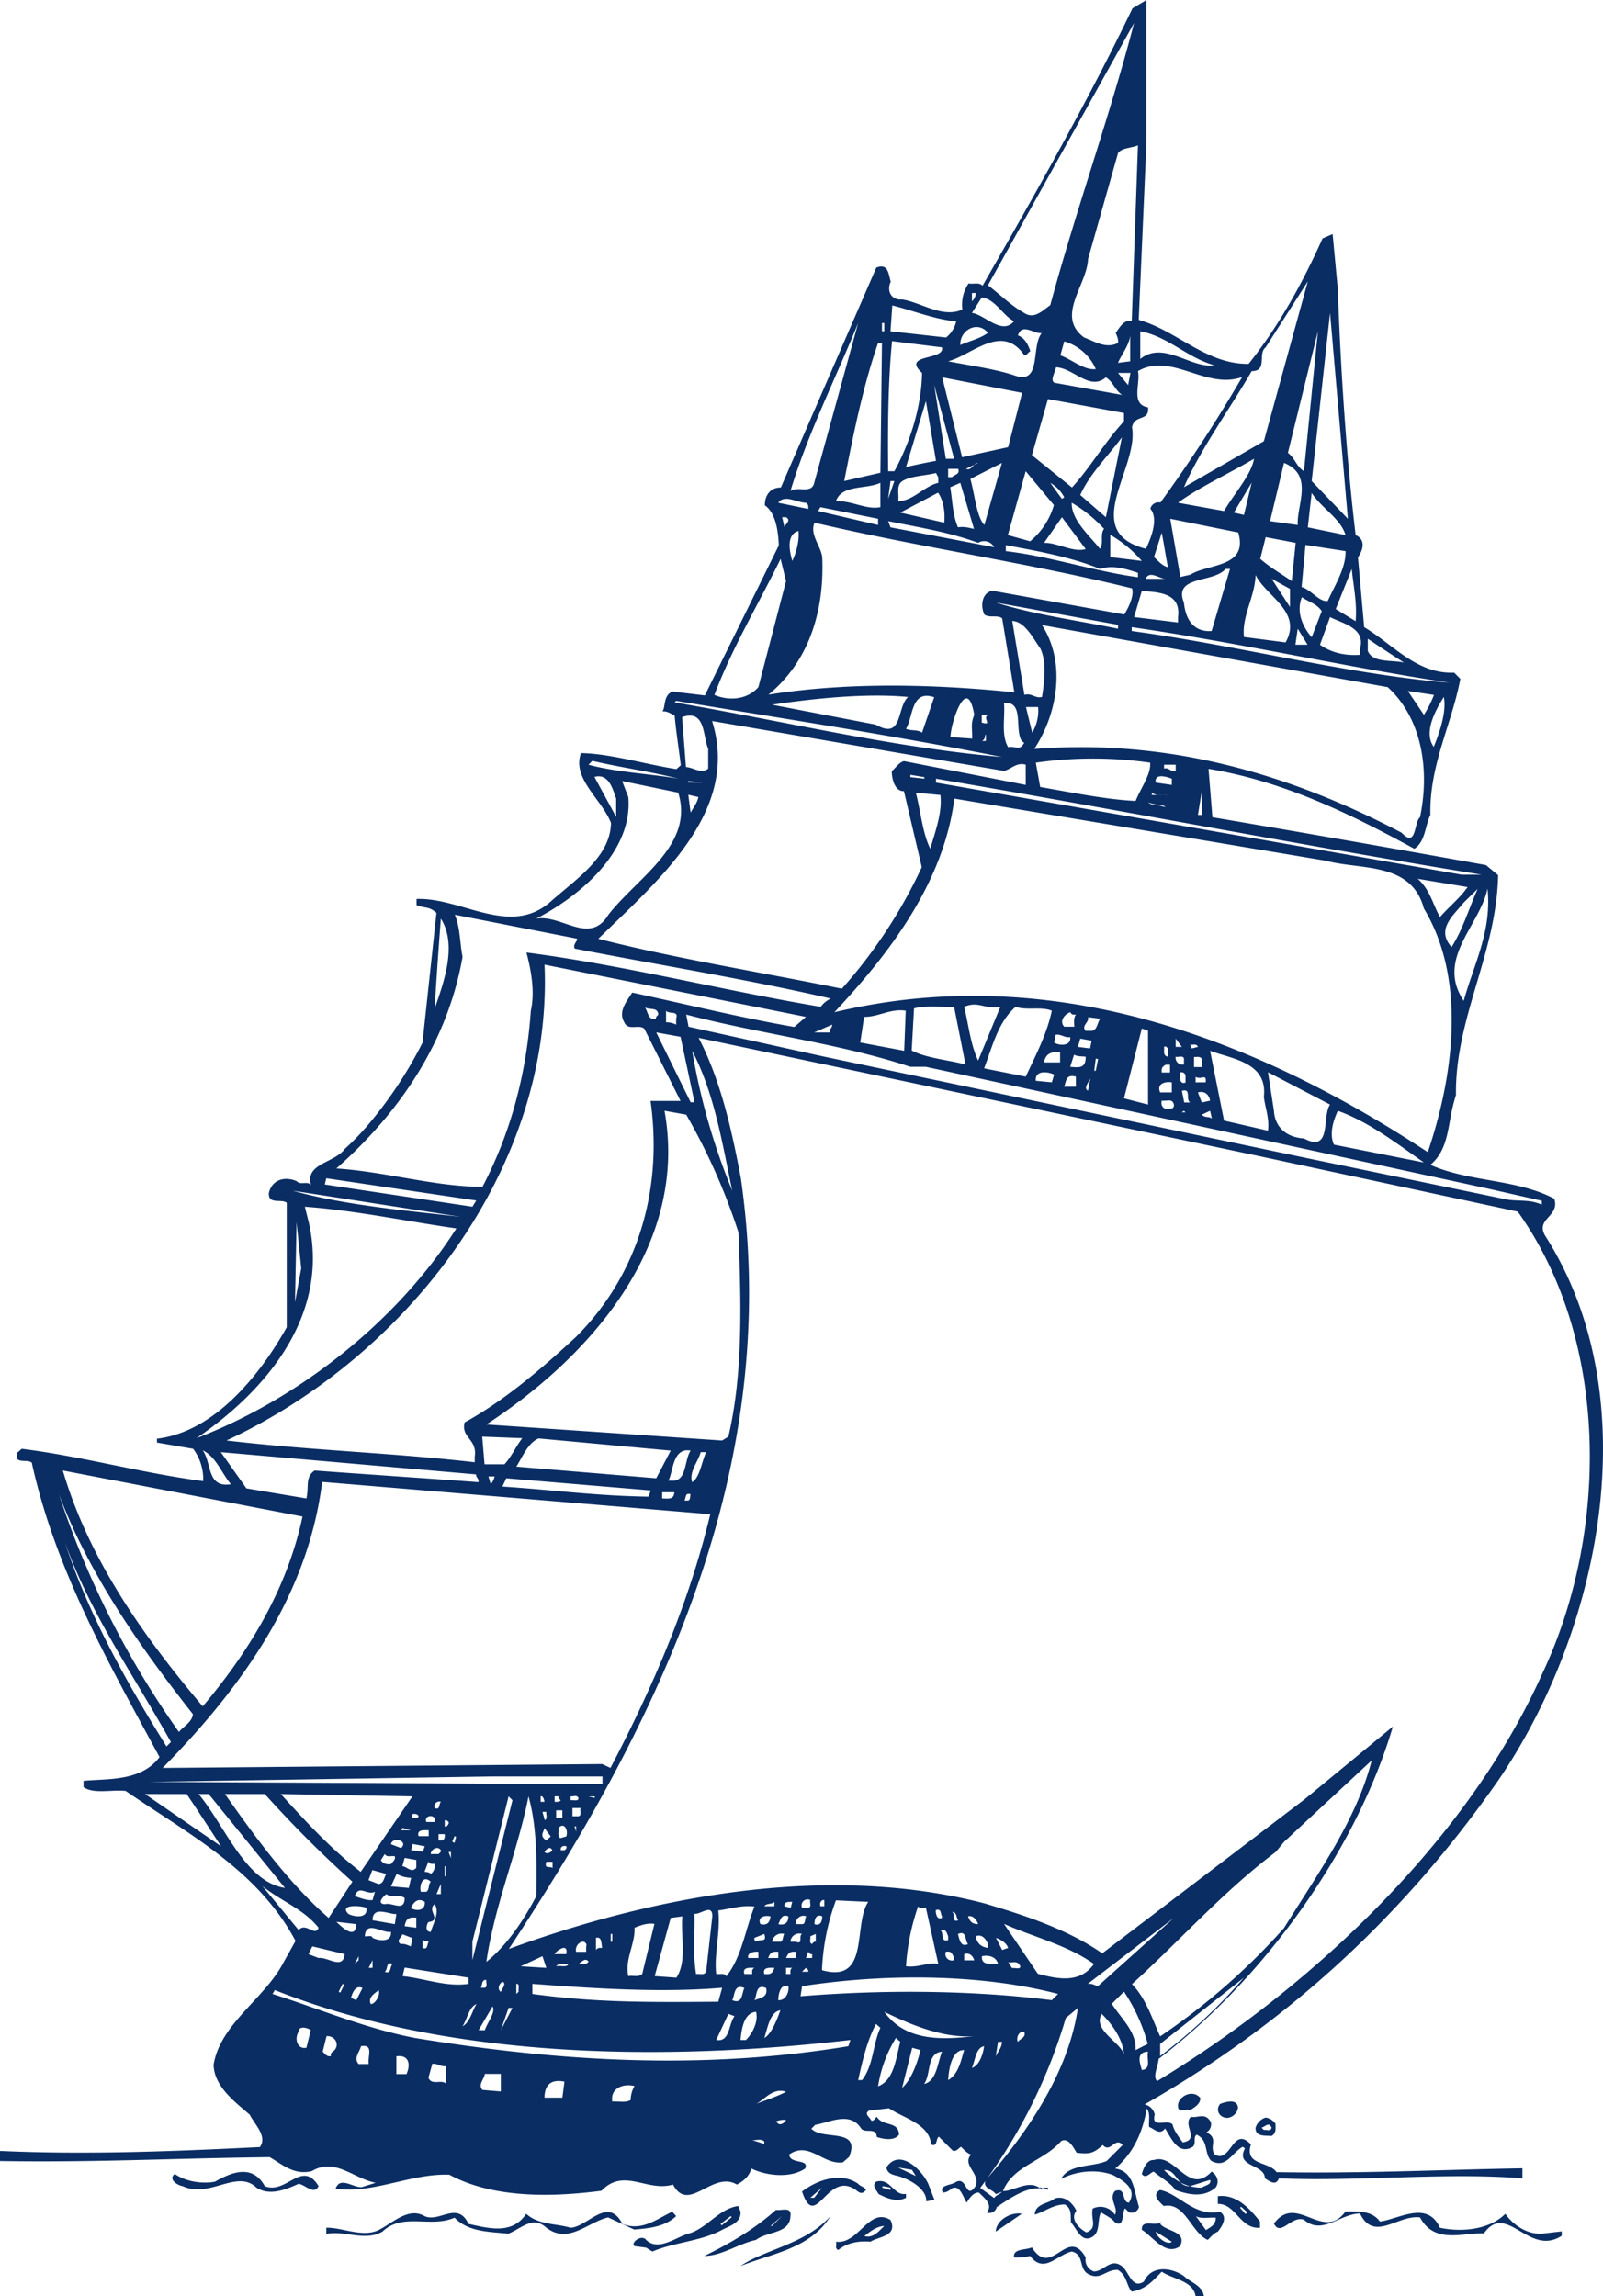 <svg xmlns="http://www.w3.org/2000/svg" width="619.964" height="887.8" viewBox="0 0 619.964 887.8">
  <path id="vessel_1_" d="M403.4,847.1a9.425,9.425,0,0,0-1-1,3.552,3.552,0,0,1,1,.2Zm2.3-.9h-2.4a7.842,7.842,0,0,1,2.4.9ZM517.8,112.1c1.1,31.3,3.4,65.9,6.9,95.1,3.9,1.7,3,5.6.9,8.6l2.4,27c11.2,6.7,20.4,18.2,34.8,17.6l2.4,2.4c-3.4,17.8-12,33.3-11.6,52.6-2.1,4.3-1.9,10.3-6.2,13.1-25.1-13.7-50.9-26.2-79.6-30.9l1.5,18.7q53.1,9,105.8,18.5l4.7,3.9c-.6,30.3-16.7,55.2-16.3,85a68.564,68.564,0,0,0-2.2,9.2c-1.2,6.7-2.3,13.4-7.7,17.8,15,6.7,33.3,5.4,47.9,13.1,2.4,7.1-7.9,7.7-3.2,14.8,39.9,63.1,20.8,152.8-18.5,210.2-36.9,52.8-82,94-136.7,125.2a5.164,5.164,0,0,1,3.9,3.9c-1.5,5.8,4.9,1.5,6.9,3.9.6,2.6,2.4,4.7,3.9,6.9,6.9-1.1-.2-6.7,3.2-9.9,2.6.6,5.6-1.9,7.7,2.1a3.564,3.564,0,0,1-1.7,3.9c4.9,2.4.9,5.4,3.2,8.6,6.4,3.6,6.9-11.4,14-3.9-2.6,8.2,6.9,6.4,9.9,10.7,32.2.6,61.6-.9,95.1-1.5v3.9c-29.4-2.4-63.3,1.3-94.2,0-1.1,3.2-3.9.9-5.4,0,0-5.6-11.6-4.3-7.7-11.6l-.9-.6c-4.3,2.4-6.4,8.6-12.2,5.4-2.8-3-.9-7.9-5.6-10.1-1.5,1.1,0,3.4-1.5,4.7-5.8,3.4-8.4-3.6-10.7-7.1-2.1,2.8-4.1.2-6.2-.6-.2-2.4.6-5.2-.9-7.1-1.5,8.8-4.9,17-12.2,23.2,7.5,1.1,7.3,9.2,9.2,14.8a2.925,2.925,0,0,1-3.9,2.1l-1.5-1.5c-1.3,1.9-.2,7.7-3.9,5.4-1.5-1.9-3.6-2.6-5.4-3.9-1.7,3.4.2,8.8-4.7,10.1-3.2.6-4.7-3.6-6.9-6.2-.2-2.6.4-5.4-2.4-6.9-4.5,0-7.7,2.8-11.6,3.9.2-4.3,5.2-4.1,7.7-6.2,3.9-1.3,6.9,1.7,8.4,4.7-2.8,3.6,1.7,7.3,3.9,8.4,4.5-1.7,1.5-5.2,2.4-9.2a6.661,6.661,0,0,1,8.6,2.4c1.5-2.8-2.6-6,0-9.2,4.5-1.7,2.4,4.3,5.4,4.5,3.6-5.6-3-9-6.2-10.7-6.4-2.4-14.2-1.5-20,1.5,3-5.8,11.8-4.5,17.6-6.9l6.2-6.2c-3-3.4-4.7,3.4-7.7,0-3.6,3.2-4.9,3.6-10.1,3-1.3-2.1-3.2-6-6-4.5-6.9,7.9-18.5,9.4-22.5,19.3,4,.2,10-4.6,14.4-1-5.6-.5-11.8,3.9-16.8,7.2a2.925,2.925,0,0,1-3.9,2.1c2.6-3-.9-5.6-3-7.7-2.1-.2-3.9,2.4-4.7,3.9-1.5-2.1-2.6-7.3-6-5.4a4.788,4.788,0,0,1-3.2,1.5c-1.7-2.8,2.8-2.8,4.7-3.9,4.7-3,3.9,6.9,7.7,1.7,2.8-4.7-5.4-8.4-1.5-12.5-1.5-.4-2.8-1.9-3.9-3-1.1.6-1.7,1.9-3.2,1.5l-5.4-5.4c-1.3.9-.4,4.1-3,3-.6-7.9-10.5-10.1-16.3-14l-7.7.9c-2.1,1.3.4,2.6.9,3.9,1.1.2,1.5-1.1,2.1-1.5,2.4,3.9,8.4,1.5,8.6,6.9-1.9,2.6-6.2,1.7-8.6.9-.2-3.9-4.3-1.3-6-3.2-4.3-6.9-12.2-2.4-17.8-1.5l-1.5,1.5c4.3,4.7,19.3-.6,14.6,10.9l-2.4,2.1c-7.7,1.1-13.1-8.4-20.8-3,.4,3.9,7.9,1.5,6.2,5.4-5.8,3.9-15,2.8-20.8,0-.9,3-2.8,4.7-5.6,6.2-9.4-5.6-18.7,11.4-24.7,0-10.1,3-18.9-6.7-27.7,2.4-19.8,2.6-42.1,2.8-58.8-6.2-14.8-.6-29.6,7.5-44,5.4,1.7-4.9,6.7-.4,10.1-.6l5.4-1.7c-8.4-1.5-15.7-9.9-24.7-4.5-6.9,1.7-11.4-2.6-16.3-5.4-36.7.4-67.2,2.1-104.3,1.5V832c33.3,1.5,66.5.2,100.5-1.5,3-4.1-1.9-8.6-3.9-12.5-6-5.2-13.7-10.9-14-19.3,2.6-15.9,19.7-25.5,27-39.5l4.7-8.4c-14.6-27.5-41.9-41.6-65.7-58-5.4-.6-12.5,1.3-16.3-1.5v-2.4c8.8-.9,22.3.4,29.4-9.2-19.8-36.5-40.4-72.8-49.4-113.8-1.7-1.7-7.1.9-5.6-3.9l1.7-1.5c23.8,3,46.4,9.4,70.2,12.5a19.7,19.7,0,0,0-3.9-12.5l-14-2.4v-1.5c22.3-2.6,39.9-24.7,50.2-43.1V465.4c-1.9-1.7-7.3.9-6.9-3.9,1.3-5.2,6.2-6.4,10.7-4.5,1.5,1.7,4.1-.2,5.6,1.5-2.4-8.4,9-8.4,13.1-14a100.759,100.759,0,0,0,10.9-11.6,162.541,162.541,0,0,0,19.1-29.4l5.4-50.2c-2.8-2.6-4.3-1.7-7.7-3v-2.4c17.6-.6,36.3,15,52,.9,9.7-8.6,23-17.2,23.2-30.3-3.6-9.2-15.2-17.2-11.6-27,11.4.2,24.7,4.3,36.9,6.2l1.7-1.5c-.9-7.3-1.7-12-2.4-19.3-1.5-.6-2.8-1.7-4.7-1.5,1.3-1.7.2-6.2,3.9-7.7l12.5,1.5,28.6-58c-.2-5.8-1.3-12.7-5.4-15.5,0-3.9,2.1-6.9,6.2-6.9l36.9-85c4.7-1.9,4.7,2.6,5.6,5.4-1.7,3.6.2,7.3,4.5,6.9,7.7,1.3,15.5,7.3,23.2,3.9a14.6,14.6,0,0,1,2.4-10.1c1.7.4,4.1-.6,5.4.9C401,74.9,421,39.7,438.4,3.5L443.8.3v55l-3,68.7c14.8,4.1,26,17.2,42.5,17,12-15,21.3-32.2,28.6-48.5l3.9-1.7M382.5,110.6c4.7,3.6,9,7.9,14,10.7,3.9,2.6,7.1-.9,10.1-3C416.5,81.6,429.8,44.7,439,9.2Zm50.3,33.9,3.9,4.7.9-4.7Zm4.7-4.5V129c.4,3.9-3.9,9.2-4.7,11.6Zm6,84.1h7.7C448.7,224.1,445,220.7,443.5,224.1Zm8.6-4.5c-.9-4.5-1.5-8.8-2.4-13.3l-3,9.4C448.4,217.2,450,219.2,452.1,219.6ZM442,228.8l-3,10.1,17,2.1v-2.1C457.2,229.7,448.9,229.3,442,228.8ZM505.3,211l-1.5,16.3c3.6.9,6.7,5.8,10.1,5.4,2.8-6.2,7.1-12.9,6.9-19.3Zm15.5-3.8c-1.9-6.4-9.4-10.5-13.1-16.3l-1.5,13.3Zm-13.1,39.5,3.9-10.1c-2.1-3-5.2-3.6-7.7-5.4C501.7,236.8,504,242.4,507.7,246.7Zm-5.4-3.3-.9,6.2h4.7ZM497,179.3l-5.4,22.5,10.7,1.5C501.9,195.4,508.6,184,497,179.3ZM489.9,208l-2.1,8.4c3.9,3.4,8.2,5.8,12.2,8.6l1.5-14.8Zm2.3,16.1,7.1,10.9v-7Zm-6.2-1.5c-.2,8.4-5.4,15.9-4.5,24l16.1,2.1C504.3,236.8,489.9,230.8,486,222.6Zm-4.5-23.2,3-12.5-6.9,11.6Zm3.9-21.7c-9.9,5.8-21.9,11.4-29.4,17l17.8,3.2C477.6,191.3,484.3,184,485.4,177.7ZM453,200.9l3.9,22.5,3.9-.9c6.7-4.3,22.5-2.6,18.5-16.3Zm21.4,19.4c-4.9,5.6-20.4,2.4-16.1,13.1.6,6.2,3.6,11.4,10.7,10.9l7.1-24ZM343.9,201.8l.9,2.4,40.1,7.7a4.39,4.39,0,0,0-6.2-1.7C367.7,206.1,355.7,204.2,343.9,201.8Zm2.4-15.5h-1.5l-.9,6.9Zm1.5,7.8c6-.2,9.9-5.8,15.5-7.1v-2.1l-.9-1.7c-4.3,1.1-9.9,1.1-13.1,3.2C346.9,188.1,348.2,191.3,347.8,194.1Zm24-7.1-3.9,1.7c.9,5.2.9,10.7,3,15.5,2.4-.4,4.3.2,6.2.6Zm5.4-7,1.5-.7a2.127,2.127,0,0,0-1.5.7l-3.2,1.6C375.6,182.2,376.3,180.9,377.2,180Zm-6.2,1.6h-3.9v3.2h1.5C369.4,183.8,371.8,183.8,371,181.6Zm-1.6-3.9-7.7-28.6,4.5,28.6Zm-10.9-22.3-7.7,25.5c3.9-.9,7.7-1.7,11.6-2.4Zm4.7,35.4-14.6,7.7,17,3.9C366,198.1,365.2,193.6,363.2,190.8Zm24.7-11.5-12.2,6.2c1.7,6,2.4,14.6,5.4,17.8Zm2.4-6.1,5.4-21-30.9-6,7.7,30.9Zm8.6-37.1c-.9.4-1.3,1.7-2.4,1.5-8.6-12.5-20.2,0-29.4,2.4,8.6,1.7,17.4,2.8,25.5,5.4,10.9,4.1,6.4-11.2,10.7-16.3-3,.4-7.7-4.1-9.2.9C396.7,130.9,398,133.5,398.9,136.1Zm28.5,68.7a53.863,53.863,0,0,0-12.5-10.1c-.2,6.7,6.9,12.7,10.9,17.8C427.4,210.4,425.7,206.9,427.4,204.8Zm-16.3-4.5-6.9,9.9c4.9-.2,11.4,3.9,16.1,2.4Zm.9-7.7a13.854,13.854,0,0,0-5.4-5.6l4.5,6.2Zm-14.9-10.1-6.9,24.7,8.6,2.4a28.221,28.221,0,0,0,9.2-14Zm-7.7,30.9c17.6,2.1,33.7,7.7,51.1,10.1v-1.7c-4.5-1.5-9.9-3.2-14.6-1.5-10.9-4.5-24-6.9-36.5-9.2Zm52.6,3.8a47.919,47.919,0,0,0-12.2-10.1v8.6Zm-7.7-47.8c-5.4,7.3-12.5,14.2-16.1,22.3l9.9,8.6Zm.8-6.2V160l-29.4-5.4-6.2,21.7L415,188.8C422.5,180.5,427.6,171.3,435.1,163.2Zm-7-17c-6.2,5.4-12.5-3.6-19.3-3.9-.2,1.9-2.4,4.9-.6,6l26.2,4.7C431.5,151.1,431.1,148.1,428.1,146.2Zm-3.9-3.2A19.094,19.094,0,0,0,412,132.3l-1.5,5.4C415,139.3,419.7,143.6,424.2,143Zm-47.9-26.2a4.413,4.413,0,0,0,1.5-3.2h-1.5Zm0,4.5c4.9.6,11.6,8.8,16.3,3.2-4.1-1.9-7.3-8.6-12.5-9.2Zm-4.5,12.4c3.4-1.5,7.5-2.4,10.7-4.7C378.5,124.1,371.6,127.9,371.8,133.7Zm-27-5.3,21.5,2.4a10.986,10.986,0,0,0,3.9-6.2c-8.6-.9-16.3-4.1-24.7-6.2Zm-.9,54.1h2.4c6-10.9,10.5-24.9,10.7-38-8.2-7.5,9-4.7,7.7-9.9l-19.3-2.4C343.9,147.5,343.7,165.1,343.9,182.5Zm-28.5,19.9c-1.9,4.7,2.4,8.8,3,13.3.9,21-5.2,40.4-20.8,53.2,30.7-4.9,63.8-4.1,95.1-.9L388,239.4c-1.9-1.5-4.9,0-6.9-1.5-1.5-3.2-1.1-8.2,3-9.2l51.1,9.2c1.9-3,3.9-7.5,3-10.1C398,217.9,355.9,211.9,315.4,202.4Zm88,67.4c.9-5.8,1.9-13.3-.6-18.7-2.8-3.9-6-10.5-10.9-10.7l4.7,28.6C399.3,268.1,400.8,270.5,403.4,269.8Zm-1.5,3.9h-4.7l2.4,9.9A16.449,16.449,0,0,0,401.9,273.7Zm-44,27.1-5.4-.9v.9l5.4.6Zm-3.3,6c1.9,7.3,2.6,15.7,5.6,21.7,1.9-6.7,4.7-14,3.9-20.8Zm42.5-3V296c-3.4-1.1-5.6,1.7-8.4,2.4L275.8,279.1c10.9,34.8-20.4,61.2-44,84.2,30.1,7.7,62.9,12.9,94.2,19.3a192.781,192.781,0,0,0,30.9-47L350,306.2c-3.4.2-4.7-4.5-4.7-7.7,1.5-1.3,2.8-3.4,4.7-3.9Zm-74.9,92.7-6.9,3h6.2C320.9,398.2,322.4,397.8,322.2,396.5ZM272,302.9l-5.4-.6v.6Zm-5.4,4.7.9,6.9c1.1-1.9,2.6-3.9,3-6Zm7.7-10.1v-7.7c-2.1-4.5-.9-15.5-10.1-12.2l1.5,19.3C268.8,297.1,271.6,299.7,274.3,297.5Zm116-8.3c2.8-.6,4.5,1.7,6.2-1.7l-.9-.6c-3-4.7,1.1-15.5-6.9-14.8C389.2,277.8,387.5,284.4,390.3,289.2Zm42.5-45.8v-1.5l-47.2-8.6C400.1,237.9,417.1,240.2,432.8,243.4Zm-50.3,33.3h-2.4v3C384.5,281,380.2,278,382.5,276.7Zm-2.3,10.1h1.5v-2.4C381,284.4,381.9,285.9,380.2,286.8Zm-3-10.1c-2.8-16.3-9.2,3.4-9.2,8.6l8.4.6C376.5,281.9,375.7,280.4,377.2,276.7Zm-26.4,5.4c1.9.9,4.5.2,6.2,1.5l4.7-13.7C352.7,266.8,353.6,277.6,350.8,282.1Zm.8-12.3c-15.5-1.5-35.4.4-52.6,3l40.1,7.7C349.7,286.6,347.1,273.9,351.6,269.8Zm-44.8-52.6c1.7-3.4,2.8-8.2,2.4-11.6C303.8,207.2,306.3,215.1,306.8,217.2Zm10.9-20.8-.9,1.5,23.2,5.4v-2.4Zm23.2,0V187c-5.6,2.6-15,.6-17.2,7.1C329.9,193.8,335.3,197.5,340.9,196.4Zm.6-68h.9v-3.2h-.9Zm-14.6,57.9,14-3.2.6-50.2H340C334,150.1,330.2,169.6,326.9,186.3Zm-20.8,3.9c2.6-2.1,8.2,1.3,9.2-3.2l17-61.8C323.5,146.8,312.6,168.5,306.1,190.2Zm-4.7,4.5,11.6,2.4c0-.9.2-1.7-.9-2.4C308.7,194.7,303.8,191.3,301.4,194.7Zm3,5.6h-1.5l.9,3.9C304,202.9,306.6,201.6,304.4,200.3ZM276.7,269c5.6,2.4,12.7,1.9,17-3l10.7-41-2.1-8.6C293.7,234,283.6,250.7,276.7,269Zm111.2,24c-42.5-8.4-83.1-14.6-126-21.7l-.6.6C303.5,279.1,345.8,289.4,387.9,293ZM228,296c11.2,3,24.9,3.6,34.8,5.4-10.9-2.8-22.3-4.3-33.3-6.9Zm10.7,20.2v-7.1c-1.3-3.6-2.8-9.9-8.4-8.4Zm-30.9,39.3c9.9-1.7,20.6,10.5,27.9-1.5,11.4-14.6,33.3-27,27-47.2L241,302.3l2.4,6.2C245.2,329.3,225.2,346.5,207.8,355.5Zm-39.3,34.8c3.6-10.3,8.8-24.7,2.4-34.8Q169.55,372.9,168.5,390.3Zm-38,61.8c19.3,1.3,38.4,7.1,56.5,7.1,10.9-20.8,17-43.6,18.7-68.1,1.7-7.5,0-16.1-1.7-22.5,37.8,4.9,75.6,14.6,113.8,21a10.818,10.818,0,0,1,3.9-3.2c-32.6-7.5-66.1-12.9-99-19.3-1.1-1.7,1.9-3.6.6-3.9l-47-9.2c2.1,4.9,1.9,10.7,3,16.3C173.7,401.9,156.3,429.3,130.5,452.1ZM63.3,683.9l170-1.5,3.2,1.5c16.3-31.1,30.3-63.5,38.6-98.1L125,573.3C119.6,616.5,94.5,652.2,63.3,683.9Zm58.8-115c20.2,1.5,43.1,3,63.3,4.5.4-1.3-.9-1.7-.9-3l-98.7-8.6,9.9,14,23.2,3.9C120,575.1,118.3,571.5,122.1,568.9Zm145.4-7.7c-7.1-1.3-6.7,8.4-8.6,11.6h2.4C266,572.1,265.1,564.8,267.5,561.2Zm-2.4,19.3h1.5c.9-.4.6-1.5.9-2.4C265.3,577.3,265.8,579.4,265.1,580.5Zm-8.6-3.2v2.4c2.4,0,4.5.6,4.7-2.4Zm3.3-16.1-51.1-4.7c-4.1,1.7-6.2,7.1-8.6,10.9l54.1,4.5Zm-63.6,10.7-1.5,3.2c19.8,1.3,36.3,3.6,56.5,3.9l.9-2.4Zm6.2-15.5-15.5-.6.9,10.7h7.7C198.4,563.3,199.9,559.6,202.4,556.4Zm-13.1,14.8.9,3a7.088,7.088,0,0,0,1.5-3Zm78.8,2.2c3-1.9,3.6-7.7,5.4-11.6h-2.1C270.3,565.7,266.8,569.5,268.1,573.4Zm11.6-16.1,2.4-1.5c5.8-24.5,4.9-52.6,3.9-79a239.94,239.94,0,0,0-20.2-45.5l-8.4-1.5c9.4,52-29,95.3-68.9,121.3ZM263.6,401.2l-9.4-1.7,13.3,27H269Zm20,59.5c-3.9-18.5-6.9-37.6-15.5-54.1A251,251,0,0,0,283.6,460.7ZM255,392.6c-.2-3.2-3.9-1.5-5.4-3,1.3.9,1.3,5.8,4.5,4.5C254,393.5,254.6,393.1,255,392.6Zm6.9,3.9v-2.4c1.1-3.2-2.8-1.5-3.9-3v4.5A8.025,8.025,0,0,1,261.9,396.5Zm45.7.9,4.5-3.9L211,373.3c3.4,77.9-52.6,151.3-123,184,33.5,3.9,63.5,4.7,96,8.4v-2.1c1.1-6.9-5.4-7.3-3.9-13.3,15-8.2,29.4-20.4,43.1-33.1,24.5-24.5,33.5-57.7,28.8-91.2h11.6l-14-27.9c-2.1-1.9-6.2.9-7.7-2.4-2.6-4.3.9-8.2,3-11.6C265.8,388.6,286.4,393.7,307.6,397.4ZM126,458.3l57.1,8.6,1.5-2.4-58-8.6Zm-12.4,2.4c20,5.6,43.8,7.7,65,10.1Zm1.5,12.2-.6,30.9,2.4-13.1ZM76.4,556.4c38.6-14.8,77.1-44.4,100.5-81.1-19.5-2.8-38.6-6.9-58.6-8.4l1.5,6C127.9,508.3,104.1,537.5,76.4,556.4Zm13.3,17.8c-3.6-4.3-5.8-10.7-10.9-13.1C82.4,566.1,80.3,575.7,89.7,574.2Zm-65-5.3C34.6,602.6,55,632,78.8,660.1c18.7-22.1,32.8-46.2,38.6-73.4Zm-1.5,9.2A345.476,345.476,0,0,0,69.6,670c1.7-2.1,5.2-3.9,5.4-6.9C53.9,636.3,34.8,608.8,23.2,578.1Zm41.6,97.5,1.7-1.7c-14.2-25.5-31.3-49.8-41-77.3C34.6,624.7,49.4,650.9,64.8,675.6ZM58,689.3l175.4.9v-3H190.9Zm170,5.6,2.4.6v-.6Zm-3,4.5h-3.2v3.2h2.4C225.6,702,224.5,700.5,225,699.4Zm-2.4,7.1.6,2.1v-2.1Zm1.5-11c-.6-1.3-2.1-.4-3-.6v1.5C222,696.2,224.3,697,224.1,695.5Zm-7.7,11.6c.2,1.3-.6,3.9.9,3.9l2.1-.6C220.3,708.2,218.7,704.6,216.4,707.1Zm3,7.1c-1.1-.4-2.4.2-2.1,1.5h1.5C219.2,715.3,219.8,714.9,219.4,714.2Zm-3-19.3h-1.5V697c.9,0,1.7.2,2.4-.6C216.8,696,216.2,695.5,216.4,694.9Zm-.9,8.4h2.4v-3h-2.4ZM214,715.7c-1.1-2.1-2.8.4-3,.6C211.7,717.6,213.8,716.4,214,715.7Zm-2.3,4.5c-.9,3,1.3,1.5,2.4,2.4v-2.4Zm0-19.3h-1.5l.9,3.2C212.3,703.5,211.5,702,211.7,700.9ZM211,697c-.2-.9-.6-2.4-1.5-2.1V697Zm.7,14.9,1.7-1.5-2.4-3.2C210.4,709.1,209.1,710.3,211.7,711.9Zm-17.6,73.4,4.5-8.6h-1.5Zm0-14.8c.4-1.1,2.4-3.4.6-3.9C193.4,767.4,192.6,769.4,194.1,770.5Zm13.7-37c.2-12.5.4-26.6-3-38.6-4.3,21.7-13.1,41.9-16.3,64C196.6,752.4,203.1,742.5,207.8,733.5Zm-64,41.7c1.9,0,3.9-3.9,3-5.4C145.8,770.9,142.5,772.4,143.8,775.2Zm.7-14v-3l-1.5,3Zm7.1-13.9c-3.4.6-9.7-4.7-10.1,1.7,1.1.2,2.6-.6,3,.6C146.6,750.7,152,751.6,151.6,747.3Zm-17.9,8.6-12.5-3-1.5,3,3.9,1.5C127.1,756.9,133.1,762.1,133.7,755.9Zm-.8,11.5-1.5,3,.6.4,1.5-3Zm41-62.6c-.4-.4-.9-.9-1.5-.6v2.4h.6C173.5,706.1,174.1,705.6,173.9,704.8Zm0,11.6.9,2.4v-2.4Zm-1.5-6.9H170v2.4h1.5C172.6,711.4,172.4,710.3,172.4,709.5Zm0,12.4v3.9h.6v-3.9Zm-25.6,6.9c2.1-.2,2.1-2.6,3-3.9l-5.4-1.5-1.5,3.9Zm-9.2,4.7c2.1.6,4.3,1.7,6.9,1.5l.9-3.2C142.1,733.3,139.3,728.8,137.6,733.5Zm14-12.4c.6-.9,1.9-1.7,1.5-3-1.3-.4-3,.6-3.9-.9l-1.5,2.4C148.6,720.9,149.8,721.3,151.6,721.1Zm15.4,3.8a3.906,3.906,0,0,0,1.5-3.9c-.9,0-1.9.2-2.4-.9l-1.5,3.9C165.5,724.3,166.4,724.1,167,724.9Zm-3.8,6.9h2.1c1.3-.9.6-2.6,1.7-3.9C163.4,724.7,162.5,730.5,163.2,731.8Zm1.5-17.6-4.7-.9-.6,2.4,4.5.6Zm-7.8,4.5-.9,3.2c1.9.2,3.6,2.8,5.4.6v-3Zm2.4-10.7-3.2-.9-.6.9Zm-7.7,5.4,3.9,1.5C158.6,712.1,152.2,710.3,151.6,713.4Zm0,16.3,6.9.6.9-3.9a12.336,12.336,0,0,1-5.6-1.5Zm5.3,15.4,4.5.6v-3.9C158.4,741.5,157.4,742.3,156.9,745.1Zm7.8-9.4c-2.6-1.7-4.3,0-5.4,2.4C161.4,739.3,164.9,739.3,164.7,735.7Zm-.9,17.8c2.1.9,1.7-1.3,2.4-2.4l-2.4-.6Zm3.2-6.2c.9-3.2,3.6-7.7,1.5-10.7-3.2,2.4,3,6.2-2.4,6.9C165.3,744.5,164.7,747.3,167,747.3Zm3.9-14.6v-3.9l-1.7,3.9Zm0-17c-1.3-1.9-3.9-.2-3.9,1.5h3C170.4,716.8,171.1,716.4,170.9,715.7Zm0-18.7a1.887,1.887,0,0,0-2.4,2.4C170.7,700.3,170,698.1,170.9,697Zm-5.6,7.8h3.2v-1.5C167.4,701.8,164.4,702.6,165.3,704.8Zm-3,5.5h3.9V708C164.7,708,161.4,707.6,162.3,710.3Zm0-7.7c-.4-1.1-1.5-.9-2.4-.9v1.5C160.8,703.3,161.9,703.5,162.3,702.6Zm-2.4-7.7L109,694c9.4,10.3,18.9,20.8,30.9,30.1Zm-57.1-.9H87.4c11.8,16.7,24.5,34.3,40.1,47.9l9.2-14A451.594,451.594,0,0,1,102.8,694Zm35.4,50.3-7.7-.9C132,744.9,138,750.9,138.2,744.3Zm-.6,15.4,1.5-1.5v-1.5Zm-1.5,13.1,2.1.9,2.4-4.7C137.2,767.4,136.3,772.8,136.1,772.8Zm6-34.8c-2.1-.9-10.9-1.5-6.9,2.4C137.4,741.5,142.8,742.3,142.1,738Zm7.1,24.7c2.6,1.1,1.9-1.9,3-3C149.6,758.6,150.5,761.9,149.2,762.7Zm3.9-18.4.6-3.9c-2.8.2-9.2-3.4-9.2,2.4Zm3.8-10.1c-1.9-1.5-5.2,0-7.1-1.5-1.1.9-3.9,3.6-.6,3.9C152,735.7,156.9,739.8,156.9,734.2ZM155.4,752c1.5-.2,2.6.4,3.9.9l.6-3.2-3.9-1.5C155.9,749.4,153.3,750.7,155.4,752Zm.7,12.4c8.6.9,17,4.3,25.5,3V765l-24.7-3.9Zm20.1-51.5.6-2.4-.6-.2-.9,2.1Zm3.1,70.9c3-1.7,3.6-5.8,5.4-8.6C181.8,776.3,181.2,780.8,179.3,783.8Zm19.3-87.4-1.5-1.5-14,56.2v7.1Zm-10.1,69.5c-1.9-.2-1.5,1.9-2.1,3h1.5C189.1,768.5,188.3,767,188.5,765.9Zm-3,19.4h2.4c1.1-3.2,4.3-6.9,3-9.2ZM85.9,714.2c-4.5-6.9-8.8-13.5-13.3-20.2H56.5Zm24.7,16.1L81.1,694H77.2C87.6,706.5,95.3,728,110.6,730.3Zm5.3,16.3c2.8-3.2,6.4,2.8,7.7-.9-5.8-7.3-14.6-10.3-21.7-16.1Zm4.7,38.7c-1.1-.9-4.7-1.9-4.7.6-1.7,2.6-.6,6.9,3,6.2Zm6.1,2.3-1.5,6c.9.9,1.7,2.1,3.2,1.7-.4-1.3.9-1.7,1.5-2.4C131.8,790.4,129.7,787.4,126.7,787.6Zm13.3,3.9c-.4,2.1-3,4.5-.9,6.9H143C142.5,795.4,145.1,790.6,140,791.5Zm13.7,3.9v6.9h3.9C159.3,798.6,158.6,794.7,153.7,795.4Zm19.3,3.8c-1.9.4-3.4-1.1-5.4-.9l-1.5,5.4c1.3,3.2,5.2.4,6.9,2.4Zm21.1,3h-6.2c-.2,2.1-2.8,4.1-.9,6.2l7.1.6v-6.8Zm24.6,3c-5.4-1.1-7.7,1.5-7.7,6.2h6.9Zm27.1,1.7c-4.5-1.1-9.4.9-8.6,6,2.4-.2,5.2.6,7.1-.6A11.228,11.228,0,0,1,245.8,806.9ZM296,828.4c-1.1-1.3-3.2-.4-4.7-.6l4.7,1.5Zm8.4-8.4a8.439,8.439,0,0,0-3.9.6l.9.9C302.9,822.2,304.2,820.5,304.4,820Zm0-10.9c-5.2-1.7-8.4,3.2-11.6,4.7C296.7,812.3,301.4,810.8,304.4,809.1Zm24.9-20c-74.7,8.6-156.7,6.9-222.6-19.3l-.9,1.5c18.2,5.8,35.9,13.3,55,17,56.2,9.2,111.2,12.5,167.7,3.2ZM200.1,767.4v3.9l.9-.9C200.7,769.6,201.6,767.2,200.1,767.4Zm14.8-11.5h4.5C220.3,751.1,215.3,754.8,214.9,755.9Zm.6,4.7c1.7-.4,4.3.6,4.7-.9C218.7,759.9,216.6,759.1,215.5,760.6Zm-9.2,6.8v3.9c24.9,3.4,45.5,3.2,71.9,3l1.5-5.4C256.3,770.9,230.3,769.2,206.3,767.4Zm19.3-16.3a3.3,3.3,0,0,0-2.4,3.9h3.9v-2.1C227.6,752,226.5,750.9,225.6,751.1Zm-1.5,8.6c1.3-.2,3,.6,3.9-.9C226.7,756.9,224.8,759.5,224.1,759.7Zm9.2-6.2c-.4-1.5,0-4.5-2.4-3.9v4.7C231.6,753.3,232.5,753.5,233.3,753.5Zm3.9-2.4v-3h-.6v3Zm6.2,13.3c1.7-.4,4.1.6,5.4-.9l4.7-19.3c-3-.4-5.4.6-7.7,1.5C246.2,751.6,241.9,758.2,243.4,764.4Zm20.9-23.1-4.5.6-6.2,22.5,8.4.6C266.2,758.6,263.6,749.2,264.3,741.3Zm5.3,22.3c1.3-.2,3.2.6,3.9-.9l2.4-21.5c0-4.9-4.5-.6-6.9-.9C269.2,748.1,268.3,755.4,269.6,763.6Zm7.8,0c1.3.2,3.2-.6,3.9.9,6-7.5,7.3-18,10.9-27-5.2-.6-9.2.9-14,1.5C279.1,747.5,276.5,755.9,277.4,763.6Zm112.9-10.1c-.6-1.9-2.8-3.2-4.7-3.9l2.4,4.7Zm0,5.4,1.5,2.4c1.1-.2,3.2.6,3.2-.6C394.1,757.8,391.1,759.7,390.3,758.9Zm-10.1-2.2c-.6,4.3,5.6,2.6,6.2,3C385.8,757.1,383,756.1,380.2,756.7Zm2.3-4.7c-.6-1.5-2.1-4.1-4.7-3,.4,2.6,1.9,4.1,4.7,4.5Zm-3.8-7.7c-.4-1.3-1.9-3.6-3.9-3C375.5,743.2,376.3,744.3,378.7,744.3Zm-5.4,11.6v2.4h3.9C376.7,756.5,375.2,755.2,373.3,755.9Zm1.5-3.9c-1.3-1.3-.4-5.4-3.9-3.9C371.4,749.8,371.8,753.5,374.8,752Zm-3.8-9.2c-.9-1.1-.4-3.2-2.4-3.2C370.1,740.4,368.2,743.8,371,742.8ZM366.2,755a2.484,2.484,0,0,0,3.2,3.2v-.9C368.6,755.9,368.6,754.6,366.2,755Zm.9-6c-.6-1.5-.9-3-3-2.4,1.5,1.1-.2,4.7,3,3.9Zm-2.4-7.7c-.6-1.1-.2-3.2-2.4-2.4,0,1.3.4,3.9,2.4,3Zm-6.2-3.3c-.9-.2-2.4.6-3-.6a87.012,87.012,0,0,0-4.7,23.2c4.7.6,8.8-1.7,12.5-.9Zm-47.9,30.3-.6,3.9c31.8-2.6,66.1-2.4,97.2,1.5l2.4-2.4C379.5,763.4,342.2,763.4,310.6,768.3Zm85.9,17.6c-2.8-.2-3,3.4-2.4,3.9C395,788.5,397.4,788.1,396.5,785.9Zm-10.1,3.9-.9,5.6c.9-1.9,2.4-3.4,2.4-5.6Zm-74.3-28.6-1.5,1.5H313C313.2,762.1,312.6,761.7,312.1,761.2Zm2.4-3.8v-1.5c-.6.2-1.1-.4-1.5-.9l-.9,2.4Zm21.7-21.7-12.5-.6a88.151,88.151,0,0,0-5.4,27C337,767.4,330.2,744.5,336.2,735.7Zm-17-.7c-1.3-.2-1.9,1.3-1.5,2.4h1.5Zm-3.8,9.3c2.4.9,3-1.3,3-3C316,740.2,315.4,742.5,315.4,744.3Zm-1.6,4.7c.2.9-.6,2.4.6,3,.4-.4.9-1.1,1.5-.9v-3Zm0-14a2.332,2.332,0,0,0-3.2,3H313C314.5,737.6,313.4,736.1,313.8,735Zm-5.5,9.3h2.4c1.3,0,.9-2.1,1.5-3C310.2,740.4,307.8,742.3,308.3,744.3Zm-2.2,6.8h2.1c3,1.3.9-2.4,2.4-3A3.423,3.423,0,0,0,306.1,751.1Zm.7,10.1h-2.4v2.4h1.7C306.1,762.7,305.9,761.7,306.8,761.2ZM288.3,769c-4.1-1.7-3.6,2.6-4.7,4.7C287.7,775.4,287.2,771.1,288.3,769Zm-6.2,10-4.7,10.1c5.4.9,4.7-6.2,7.1-9.2Zm6.2-15.4h3c0-.9-.2-1.9.9-2.4C290.4,761.2,287.4,760.8,288.3,763.6Zm1.5-6.2h3.9V755C292,754.8,289.2,755.4,289.8,757.4Zm-3,31.7h2.1c2.6-2.6,4.9-7.3,3.9-10.9C288.1,778.6,287.2,784.8,286.8,789.1Zm9.9-20.1c-4.1-1.7-3.4,2.6-4.5,4.7C294.5,772.8,297.5,772.6,296.7,769Zm-.7-5.4c2.4.2,3.2-.2,3.9-2.4C298.2,761.2,295.2,760.8,296,763.6Zm5.4-6.2V755c-2.4-.2-3.2.4-3.9,2.4ZM296,788.3c2.6-1.3,4.9-6.9,6.2-10.7C298.2,778.2,297.3,784.4,296,788.3Zm9.3-20c-3-1.1-3.9,3-3.9,5.4C304.2,773.9,305.7,770.7,305.3,768.3Zm3-10.9V755c-2.4-.2-3,.4-3.9,2.4Zm-1.5-21.7c-1.3,0-3.2-.2-3,1.7l2.4.6Zm-5.4,8.6c2.6.6,3.9-.6,3.9-3C302.5,740.2,302.3,742.8,301.4,744.3Zm-2.4,6.8h3.2c1.1,0,.9-2.1,1.5-3A3.718,3.718,0,0,0,299,751.1Zm.9-15.4c-1.1,1.1-3,.4-3.9,1.7h3.9Zm-5.4,8.6c2.6.6,3.6-.6,3.9-3C296.2,740.8,293.2,741.5,294.5,744.3Zm-2.3,5.3c-.2.9.2,1.1.6,1.5,1.7-1.3,4.3.6,3.2-3Zm-80.5,11.6-1.5-4.5-8.4,3.9Zm129.2,23.2-1.7-1.5c-3.6,6.7-5.4,15-6.9,21.7h1.5C338.3,798.8,337.9,790.8,340.9,784.4Zm7.7,5.4-1.7-1.5A49.946,49.946,0,0,0,340,807C346.3,804.6,346.9,796,348.6,789.8Zm7.8,3.2-3.2-.9-3.9,15.5C352.7,804.6,355.1,798.4,356.4,793Zm8.3.6c-6,.6-4.1,8.6-6.9,12.5C362.6,805,363,798.1,364.7,793.6Zm8.6-.6c-5.2-.2-6,8.6-6.2,11.6C371.2,802.2,372,797.1,373.3,793Zm3.9-5.4c-11.6.9-24-4.1-34.8-9.4C350.6,789.6,364.5,789.1,377.2,787.6Zm3.8,3.9c-3.2.6-3.4,5.4-4.7,8.4C379.1,799,380.6,794.7,381,791.5Zm36.3-14.8-4.7,3.9a205.43,205.43,0,0,1-33.1,65.7l5.4,3.9c.9-1.3,2.1-1.3,3-2.4l-2.4.9c-1.1-1.9-5.2-2.1-3.9-5.4C399.1,823.3,413.7,800.7,417.3,776.7Zm6.2-17c-10.7-7.5-23.2-10.3-34.8-15.5l13.1,19.3C409.4,765.5,418,767.4,423.5,759.7Zm1.5,8.6,29.4-26.4-33.3,25.5C422.7,767.2,423.8,767.9,425,768.3Zm72-22.5c12.9-20.8,28.1-41.9,33.9-64.8L497,712.5l-3.2,3.9c-20,15-36.5,33.7-55.6,51.1,5.6,5.8,7.9,13.7,10.9,20.2A256.325,256.325,0,0,0,497,745.8Zm-47.9,44.8v4.7A210.244,210.244,0,0,0,481.5,765Zm-14,3.9c-.6-6-4.5-11.4-8.6-15.5C422.9,785.1,433.2,789.6,435.1,794.5Zm4.5-1.5,4.7-2.4a69.588,69.588,0,0,0-9.2-20.2l-4.7,4.7C434.1,781,439.9,785.7,439.6,793Zm4.8.6c-4.9.2-3,4.7-2.4,7.1C445.9,800.3,443.7,796.2,444.4,793.6Zm143-324.8L486.3,447.1,270.6,401.6c8.6,16.7,12.7,35.2,16.3,54.1,16.3,112.7-31.8,210.4-89.7,298.2,53.9-19.7,122.1-33.7,184-17.6,15.9,4.7,32.2,10.1,45.5,19.3L505,696l34.1-28.1c-14.4,48.7-50.7,98.2-90.6,128.5-.2,3-2.4,6.7-.6,8.6,60.3-36.5,120.4-93.6,149-157.6C622.6,593.1,623,518.6,587.4,468.8Zm-228.9-56h-6c-27.9-9.2-58.2-12.7-86.7-20.2l.9,4.7,52.6,11.6,187,39.3,74.9,15.5c5.8,1.5,10.1,0,15.5,2.4v-1.5l-20.8-4.7Zm-8.4-6.2.6-15.5c-6-.9-10.3,2.4-16.1,2.4l-1.5,9.9Zm70.2-7.7h2.4c2.1-.4,2.1-3.2,3.2-4.7l-4.7-.6C421.8,395.6,418.4,396.9,420.3,398.9Zm3.9,10.7-.6,4.7h.6l.9-4.5Zm-6-7.7-.9,3.2,4.7.6.6-3Zm3,20.1.9-4.7C421.4,418.8,419.3,421.2,421.2,422Zm-5.4-13.9-1.5,4.7c3.9.4,6,.4,6-3.9C418.8,408.7,417.1,408.9,415.8,408.1ZM412,420.5h4.5v-3.9C412.8,415.6,412.8,418,412,420.5Zm4.5-27.9c-.9,0-1.7.2-2.1-.9-2.1.6-4.5,3.4-2.4,5.6h3.9C415.8,395.6,415.6,393.9,416.5,392.6Zm-7.8,7.8-.6,3c1.9,1.3,6.7,1.5,6.2-2.1C412.2,401.7,410.9,400.1,408.7,400.4Zm-4.5,10.7h6.2v-3.9C406.8,406.8,404.7,407.9,404.2,411.1Zm-3.2,7.1,6.2.6.9-3C405.9,414.7,400.6,413.9,401,418.2Zm6.2-27.1c-4.1-1.7-9.7,0-14-1.5-6.9,6-9,15.5-12.2,23.8l16.1,3.2C401,408.3,405.3,400.1,407.2,391.1Zm-19.9-1.5c-6.2,1.1-8.4-2.4-14,0,1.7,6.9,2.4,14.4,5.4,20.8Zm-17.9,0c-5.2.2-10.7-.6-15.5.6l-.9,16.3c5.8,3,14,3.6,20.8,5.4Zm75,37.8V398.8L442,398l-6.9,27Zm7.7-18.5v-3.2c-.4-.4-.9-1.1-1.5-.6C450.8,406.6,450,408.5,452.1,408.9Zm-2.4,6.1h3.2v-3h-1.7C450,412.8,449.5,413.2,449.7,415Zm-.6,7.7h4.5v-3.9C451,418.4,447.6,419.3,449.1,422.7Zm.6,3.2c-.6,2.1,1.1,3.9,3.2,3,.9.4,1.7-.6,1.5-1.5C453.8,425,452.1,426.1,449.7,425.9Zm5.4-17a2.643,2.643,0,0,0,3.2,3v-2.4C457.7,408.3,456.2,409.2,455.1,408.9Zm2.4-3.8-2.4-3.2v3.2Zm3.2,21.5c-1.9-1.1.6-5.6-3.2-4.5l.9,4.5Zm-2.4,3.2-.9.6h1.5ZM456.8,415c0,1.7-.4,4.7,2.1,3.9v-2.1A1.571,1.571,0,0,0,456.8,415Zm32.4,9.4c1.5-13.3-12.2-14.6-20.8-17.8l5.4,27,17,3.9C491.4,432.6,489.7,428.7,489.2,424.4Zm3.9,5.4c.4,6.7,5.2,10.3,11.6,10.7,10.9,5.8,6.9-8.6,10.1-13.1l-24-12.5Zm-24.7,0-3.2,1.5c1.1,1.3,2.8.6,3.9,1.5Zm0-3.9c-.4-2.4-2.1-3.9-4.7-3.2l1.5,3.9Zm-5.6-9.2v2.1h3.9C467.1,415.2,465,418,462.8,416.7Zm2.4-6.2c.2-1.9-1.7-1.5-3-1.5v3.9h3Zm-1.5-5.4c-.6-1.5-2.1-.6-3-.9l.6,1.5Zm52.6,37.8,34.8,6.9c-10.7-7.5-21.3-15.7-33.3-20C516.1,433.6,514.4,438.6,516.3,442.9Zm34.8-91.3c-4.9-18.2-24.3-14.8-38-18.5l-143.6-24c-4.1,32.4-25.1,59.9-46.4,82.6,84.6-20.2,163.6,10.7,229.5,54.1C562.4,416.9,567.8,379.3,551.1,351.6Zm16.9-8.3-19.3-3.2c4.7,4.1,5.8,9.7,8.6,14.8C561.4,350.3,564.8,347.8,568,343.3Zm-1.5,6c-3.9,4.9-10.9,10.3-4.7,17.2,4.5-7.1,6.7-15,10.1-22.5Zm0,38c3.9-14.2,10.9-26.8,9.2-43.4C572.7,358.3,555.6,371,566.5,387.3ZM362.4,301.4v1.5l203.3,35.6h7.7C501.9,326.9,433,313.4,362.4,301.4Zm85,1.5,6.2.9v-2.4C452.1,300.8,446.7,299,447.4,302.9Zm7.7-4.5V296h-4.5v1.5C452.5,296.9,453.2,299,455.1,298.4Zm-9.2,8.4v.9H448a17.632,17.632,0,0,0,2.3,0h1.9a12.051,12.051,0,0,0-1.9,0H448A4.972,4.972,0,0,1,445.9,306.8Zm-1.5,3.8a5.008,5.008,0,0,0,3.4.9l3.4.9c-.9-.9-2.1-.9-3.4-.9Zm.8-15.4a155.838,155.838,0,0,0-44.2,0l1.7,9.4c12,2.1,25.8,4.9,36.9,5.4C441.6,305,445.7,299.5,445.2,295.2Zm20,20.2v-9.2l-1.5,9.2ZM537.1,266,403.4,242c9.4,14.6,6,34.3-3,47.9C453,285.8,500,300,542.5,322.3c5.8,6.2,4.7-4.1,7.1-6C553.4,298,550.4,278.2,537.1,266Zm14,10.7A42.883,42.883,0,0,0,555,269l-10.1-1.5Zm7.7-6.9c-3.9,6.2-7.7,14-3.9,19.3C557.3,283.2,559.9,275.4,558.8,269.8ZM529.4,252c1.9,4.7,9.2,3.4,14,4.5-4.7-3-9.2-6-14-9.2Zm-91.3-9.2v1.5c41.4,5.6,83.1,16.7,123,20C520.6,258.2,479.6,248.8,438.1,242.8Zm76.7-3.9-3.9,10.7c4.3,3,9.4,4.3,15.5,3.9v-2.4C528.7,243,519.3,241.3,514.8,238.9Zm8.4-18.6L517,235.8l7.7,4.7C525.3,233.1,523.8,226.9,523.2,220.3ZM518.6,97.5l-3.2,9.2m-7.7,79.6,14,14.6-6.9-79.6Zm2.4-57.9-11.6,47c2.8,2.1,3.2,5.2,6.2,7.1Zm-51.8,60.3,30.9-17.8,17-61.8-16.3,25.5c-3.2,2.4.9,9.2-5.4,9.2C475.9,158.6,464.5,174.3,458.3,188.7Zm-16.9-49.6c9-7.3,19.8,3.9,28.6,2.4-10.3-2.8-18-11.2-28.6-13.1Zm-.9,4.7c1.1,4.7-3,12.9,3.9,14,.6,5.6-5.2,2.6-6.2,7.7,2.8,15.9-20.6,40.4,5.4,47,2.1-4.5,4.9-11.6,1.7-15.5a3.3,3.3,0,0,1,3.9-2.4,568.359,568.359,0,0,0,31.6-48.5C466.7,151.1,453.4,136.3,440.5,143.8Zm0-87.3c-2.6,1.1-6.2.9-7.7,3l-11.6,41c-.4,10.1-12.7,22.1-1.5,30.3,4.1,1.5,8.4,4.5,13.1,2.1.2-1.5-.4-2.6-.9-3.9,1.3-1.7,3.2-5.4,6.2-4.5ZM456,814.7c0,2.8,3,.9,4.7,1.5,1.5-.9,4.1-2.4,3.9-4.7C461.5,807.8,455.7,811.2,456,814.7Zm16.3-.9c-2.1,2.6,0,5.6,3,5.4a4.667,4.667,0,0,0,3.9-3.9C478.9,811.5,474,813.2,472.3,813.8Zm21.4,7.7c0,1.7.4,3.6-1.5,4.7-2.4-.2-6.4.4-6.2-3.2a5.858,5.858,0,0,1,3.9-3.9A5.614,5.614,0,0,1,493.7,821.5Zm-1.5,1.5c-1.1-2.4-2.4-.4-3.9,0l.9.9C490.3,823.7,491.8,824.6,492.2,823ZM359.4,844.7l2.4,6.2-3.2.6c.4-3.9-4.7-7.7-9.2-9.2-2.1-1.1-5.6-.6-6.2-3.9C348.2,830.8,356.8,839.1,359.4,844.7Zm-4.8-3-1.5-2.4-5.4-.9Zm87.4-.8c.6-2.1,1.9-5.6,4.7-5.4,8.2-2.8,13.3,14,22.3,4.5,2.4,1.5,3,4.3,1.5,6.2-4.5,3.9-10.3,2.8-15.5.9-1.9-2.8-5.6-4.7-8.4-7.1C445.2,840.4,443.5,843,442,840.9Zm8.6-1.5a28.852,28.852,0,0,0,6.4,4.8,4.4,4.4,0,0,0,3.6,1.4,16.529,16.529,0,0,0,4.6.6c1.1-.9,3.9-1.1,3.2-3l-7.7,2.4h-.1a14.187,14.187,0,0,1-3.6-1.4C455,842.2,453.9,839.1,450.6,839.4Zm-347.8,6.2c-4.9-8.8-13.1-5.2-19.3-1.7-4.9.9-11.2,0-15.5-3-2.8,2.1,1.3,4.5,3,4.7,10.5,4.9,21-6.7,28.6.6,5.2,3.4,11.6.6,16.3-1.5,2.6.4,6,4.5,7.7.9C117.2,835.1,111.2,849,102.8,845.6Zm207.8,2.1c5.8-4.5,15-7.7,21.7-3,.9,1.1,2.4,1.1,3,2.4-2.1,2.6-3.2,0-5.4-.9C319.9,841.3,315.6,862.8,310.6,847.7Zm3.2,2.4h1.5l3-3.9Zm37-1.5v1.5c-3.4,1.9-7.5.2-10.7-1.5-.2-.9-2.8-3-.9-4.7C344.8,842.2,346,849.5,350.8,848.6Zm-6-2.4-3-.6-.2.6,3.2.9Zm126.6,17c-1.5.6-2.6,1.9-3.9,3.2-6.4-2.8-8.8-14.8-17-13.1-1.9-1.7-4.7-4.3-1.5-6.2,7.3,1.3,13.3,10.5,23.2,8.4C475.5,857.6,472.9,861.3,471.4,863.2Zm-.8-5.4c-2.6-.2-5.6.6-7.7-.6l3.9,5.4C468.8,861.3,470.6,860.6,470.6,857.8Zm17.1,1.5v2.4c-7.7.6-9.4-9.4-16.3-9.2v-3C478.5,848.6,483.7,854.2,487.7,859.3Zm-4.9-3.6-2.4-2.1-.4.4,2.1,2.4Zm-203.1,6.8c-8.4,4.5-18.2,4.7-27,8.4l-2.4-1.5-4.5-.6c-1.7-1.3,2.8-4.7,4.5-2.4,4.7,4.5,11.2-.9,16.3-2.4,7.1-1.9,11.8-9.7,19.3-10.7l.9,2.1C287.2,859.8,282.5,861,279.7,862.5Zm-.2-1.7,3.9-3.2-.4-.4-3.9,3Zm13.3,5.6c-6.9,1.5-13.3,6.2-20,6.2,9.7-4.7,19.3-10.3,27.7-17.8,1.9.4,6.2-1.5,5.6,2.4C305.9,864.1,297.1,863,292.8,866.4Zm5.6-5.4h.6l3.9-3.9Zm-36.5-3.8-1.5-1.7c-6,2.8-11.8,7.7-19.3,4.7-5.6-10.9-13.3,1.1-20,1.5-5.8-1.7-12.5-1.1-17.2-5.4-5.4,8.2-14.6,5.6-22.3,3.9-4.3-9-11.2-.4-17-3-6.2-3.6-12.2,2.6-17.8,5.4-6.2,3-14.2-1.1-20.2-.9v2.4c6.9-1.5,15,3,21.7-.9,7.9-7.5,18.7-1.3,27.9-5.4,5.4,5.6,13.3,5.4,20.8,6.2,4.9-1.9,9.4-7.1,14.6-2.4,8.6,6.7,16.1-2.1,24-3.9l10.1,4.7C251.6,861.9,257.6,861.3,261.9,857.2Zm123.6,6,10.1-6.9C392,855.5,385.8,858.3,385.5,863.2Zm197.1-6.9c-6.4,6.4-17.4,7.1-25.3,5.4-4.9-10.7-15.7-3.4-23.2-2.4-3.2-4.3-8.2-3.9-13.3-3.9-8.8,12-18.9-7.3-27.7,4.7,2.6,5.2,6.7-3.2,11.6-1.5,7.1,6.2,14-2.4,21.7-2.4,5.4,11.2,14.6.4,23.2,1.5,5.6,10.5,16.7,5.8,24.7,6.2,8.8-12.5,17.4,9.2,30.1.9v-1.7l-7.7.9C590.8,864.3,585.4,860.4,582.6,856.3ZM286.8,876.5c12.2-4.9,27-6.7,34.8-19.3C311.9,868.1,296,870.1,286.8,876.5Zm58-17.8c3,6.4-4.9,6.4-7.7,8.4-4.7-.4-9,.4-12.5,3.2-1.5-.6-.4-2.1-.9-3.2C332.5,868.3,336.4,853.5,344.8,858.7Zm-2.4,2.3c-3,.2-5.4,2.1-7.7,3.9C338.3,866,340.7,862.5,342.4,861Zm99.6,1.5c-.2-4.5,5.6-.9,7.7-3.2l-.6.9c2.4,3,10.5,2.8,7.7,8.6C451.2,872.9,446.1,864.9,442,862.5Zm5.4.7c.4,2.4,4.7,5.4,6.2,3.9Zm10.9,17.2c-4.9-3.4-12.5-4.3-15.5,2.1-4.7,3.2-5.8-4.1-8.6-6-4.3-3.2-6.9,2.1-10.7,2.1a4.728,4.728,0,0,1-3.2-5.4c-7.1-12.5-13.1,8.4-20.8-3.9-2.4,1.1-7.5.4-6.9,3.9a21.768,21.768,0,0,0,6.2-.6c5.4,7.1,10.3-.4,16.1-1.7,4.9,1.1,2.6,6.4,6.2,8.6,4.9,2.8,6.9-1.7,11.6-1.5,3.6,2.1,3.2,5.8,5.4,8.4,5.2-.9,7.7-3.6,11.6-7.7,4.5,3,12,3.4,13.1,9.4H466C465.4,884,460.9,882.9,458.3,880.4Z" transform="translate(-0.4 -0.3)" fill="#0a2d63"/>
</svg>
